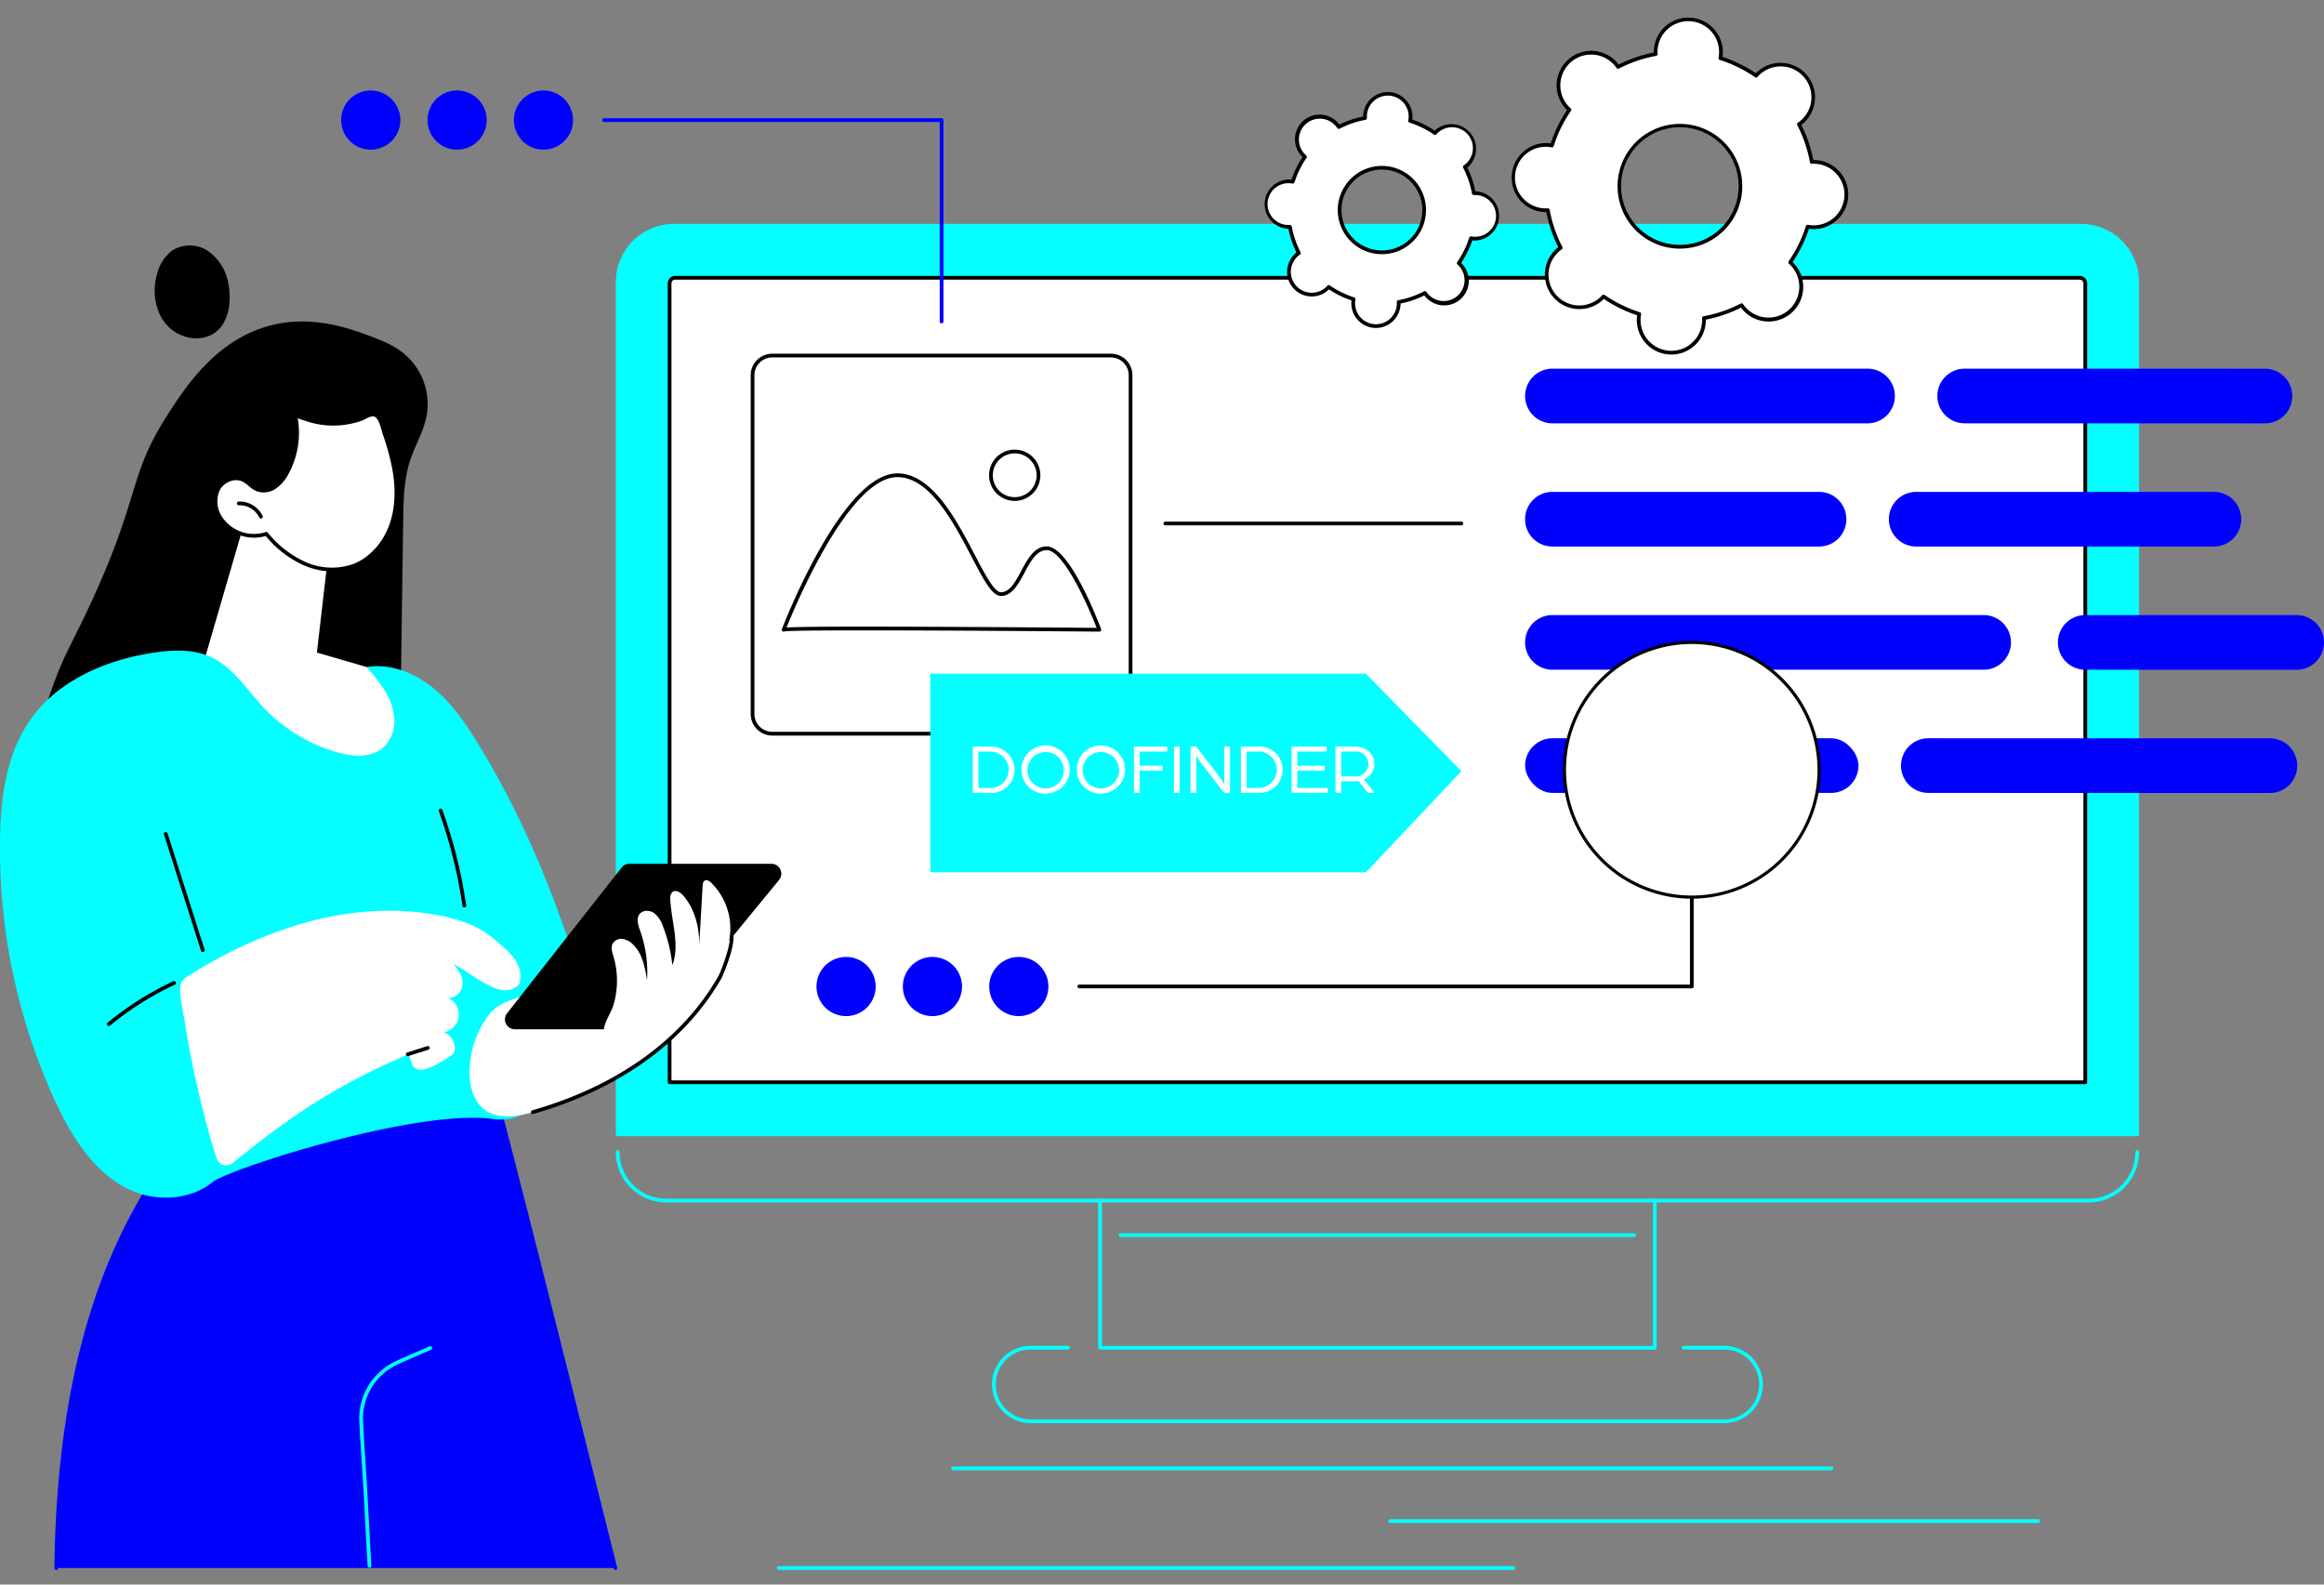 <svg xmlns="http://www.w3.org/2000/svg" xmlns:xlink="http://www.w3.org/1999/xlink" width="660" height="450" viewBox="0 0 660 450"><rect x="0" y="0" width="660" height="450" fill="#808080" stroke="none"/><defs><clipPath id="a"><rect width="660" height="440.833" fill="none"/></clipPath><clipPath id="c"><rect width="660" height="450"/></clipPath></defs><g id="b" clip-path="url(#c)"><g transform="translate(0 5)"><g clip-path="url(#a)"><path d="M762.43,369.513H330.9V127.449a15.963,15.963,0,0,1,15.963-15.964h399.6a15.964,15.964,0,0,1,15.963,15.964Z" transform="translate(-155.48 -52.383)" fill="#03ffff"/><path d="M761.959,369.573H330.432a.53.53,0,0,1-.53-.53V126.979A16.512,16.512,0,0,1,346.4,110.485H746a16.512,16.512,0,0,1,16.493,16.494V369.043a.53.53,0,0,1-.53.53m-431-1.06H761.429V126.979A15.451,15.451,0,0,0,746,111.545H346.4a15.451,15.451,0,0,0-15.433,15.434Z" transform="translate(-155.01 -51.913)" fill="#03ffff"/><path d="M358.7,367.833V140.954a1.6,1.6,0,0,1,1.6-1.6H759.156a1.6,1.6,0,0,1,1.6,1.6V367.833Z" transform="translate(-168.543 -65.479)" fill="#fff"/><path d="M760.284,367.893H358.235a.53.53,0,0,1-.53-.53V140.484a2.13,2.13,0,0,1,2.127-2.127H758.686a2.13,2.13,0,0,1,2.128,2.127V367.363a.53.53,0,0,1-.53.53m-401.519-1.06H759.754V140.484a1.069,1.069,0,0,0-1.068-1.067H359.832a1.069,1.069,0,0,0-1.067,1.067Z" transform="translate(-168.073 -65.009)"/><path d="M748.225,621.555H344.166a14.3,14.3,0,0,1-14.264-14.3.53.53,0,1,1,1.06,0,13.236,13.236,0,0,0,13.2,13.239H748.225a13.236,13.236,0,0,0,13.2-13.239.53.53,0,1,1,1.06,0,14.3,14.3,0,0,1-14.264,14.3" transform="translate(-155.01 -285.08)" fill="#03ffff"/><path d="M746.385,675.559H588.848a.53.53,0,0,1-.53-.53v-41.8a.53.53,0,0,1,1.06,0V674.5H745.855V633.227a.53.53,0,0,1,1.06,0v41.8a.53.53,0,0,1-.53.53" transform="translate(-276.431 -297.283)" fill="#03ffff"/><path d="M739.364,733.461H542.411a10.98,10.98,0,0,1,0-21.961H553a.53.53,0,0,1,0,1.06h-10.59a9.92,9.92,0,0,0,0,19.84H739.364a9.92,9.92,0,0,0,0-19.84H727.854a.53.53,0,0,1,0-1.06h11.509a10.98,10.98,0,0,1,0,21.961" transform="translate(-249.702 -334.31)" fill="#03ffff"/><path d="M745.718,652.279H599.92a.53.53,0,1,1,0-1.06h145.8a.53.53,0,1,1,0,1.06" transform="translate(-281.633 -305.986)" fill="#03ffff"/><path d="M914.257,203.584h-89.5A7.753,7.753,0,0,1,817,195.831v-.015a7.753,7.753,0,0,1,7.754-7.753h89.5a7.753,7.753,0,0,1,7.753,7.753v.015a7.753,7.753,0,0,1-7.753,7.753" transform="translate(-383.881 -88.364)" fill="blue"/><path d="M1130.9,203.6l-85.294-.017a7.753,7.753,0,0,1-7.753-7.753v-.015a7.753,7.753,0,0,1,7.753-7.753l85.294.017a7.753,7.753,0,0,1,7.753,7.753v.015a7.753,7.753,0,0,1-7.753,7.753" transform="translate(-487.654 -88.365)" fill="blue"/><path d="M900.482,269.58H824.754A7.753,7.753,0,0,1,817,261.827v-.015a7.753,7.753,0,0,1,7.754-7.753h75.729a7.753,7.753,0,0,1,7.753,7.753v.015a7.753,7.753,0,0,1-7.753,7.753" transform="translate(-383.881 -119.374)" fill="blue"/><path d="M1104.186,269.58h-84.558a7.753,7.753,0,0,1-7.753-7.753v-.015a7.753,7.753,0,0,1,7.753-7.753h84.558a7.753,7.753,0,0,1,7.753,7.753v.015a7.753,7.753,0,0,1-7.753,7.753" transform="translate(-475.446 -119.374)" fill="blue"/><path d="M947.23,335.576H824.754A7.753,7.753,0,0,1,817,327.823v-.015a7.753,7.753,0,0,1,7.753-7.753H947.23a7.753,7.753,0,0,1,7.753,7.753v.015a7.753,7.753,0,0,1-7.753,7.753" transform="translate(-383.881 -150.383)" fill="blue"/><path d="M1170.243,335.593l-60.057-.017a7.753,7.753,0,0,1-7.753-7.753v-.015a7.753,7.753,0,0,1,7.753-7.753l60.057.017a7.753,7.753,0,0,1,7.753,7.753v.015a7.753,7.753,0,0,1-7.753,7.753" transform="translate(-517.996 -150.383)" fill="blue"/><rect width="94.679" height="15.521" rx="7.761" transform="translate(433.12 204.658)" fill="blue"/><path d="M1123.135,401.589a7.753,7.753,0,0,0,7.753-7.753v-.015a7.753,7.753,0,0,0-7.753-7.753l-97.012-.017a7.753,7.753,0,0,0-7.753,7.753v.015a7.753,7.753,0,0,0,7.753,7.753Z" transform="translate(-478.497 -181.392)" fill="blue"/><path d="M454.194,511.541a8.4,8.4,0,1,0-8.4,8.42,8.412,8.412,0,0,0,8.4-8.42" transform="translate(-205.512 -236.4)" fill="blue"/><path d="M500.459,511.541a8.4,8.4,0,1,0-8.4,8.42,8.412,8.412,0,0,0,8.4-8.42" transform="translate(-227.251 -236.4)" fill="blue"/><path d="M546.724,511.541a8.4,8.4,0,1,0-8.4,8.42,8.412,8.412,0,0,0,8.4-8.42" transform="translate(-248.989 -236.4)" fill="blue"/><path d="M751.663,486.738H577.724a.53.53,0,1,1,0-1.06H751.133V449.736a.53.53,0,0,1,1.06,0v36.472a.53.53,0,0,1-.53.53" transform="translate(-271.204 -211.067)"/><path d="M199.555,47.461a8.4,8.4,0,1,1-8.4-8.42,8.412,8.412,0,0,1,8.4,8.42" transform="translate(-85.866 -18.344)" fill="blue"/><path d="M245.82,47.461a8.4,8.4,0,1,1-8.4-8.42,8.412,8.412,0,0,1,8.4,8.42" transform="translate(-107.605 -18.344)" fill="blue"/><path d="M292.085,47.461a8.4,8.4,0,1,1-8.4-8.42,8.412,8.412,0,0,1,8.4,8.42" transform="translate(-129.343 -18.344)" fill="blue"/><path d="M418.956,112.167a.53.53,0,0,1-.53-.53V54.984H323.084a.53.53,0,1,1,0-1.06h95.872a.53.53,0,0,1,.53.53v57.183a.53.53,0,0,1-.53.53" transform="translate(-151.557 -25.337)" fill="blue"/><path d="M408.737,288.424h96.178a5.584,5.584,0,0,0,5.584-5.584V186.627a5.584,5.584,0,0,0-5.584-5.584H408.737a5.584,5.584,0,0,0-5.584,5.584v96.212a5.584,5.584,0,0,0,5.584,5.584" transform="translate(-189.428 -85.066)" fill="#fff"/><path d="M504.445,288.484H408.267a6.122,6.122,0,0,1-6.115-6.115V186.158a6.122,6.122,0,0,1,6.115-6.115h96.178a6.121,6.121,0,0,1,6.115,6.115v96.212a6.121,6.121,0,0,1-6.115,6.115M408.267,181.1a5.06,5.06,0,0,0-5.054,5.054v96.212a5.061,5.061,0,0,0,5.054,5.054h96.178a5.06,5.06,0,0,0,5.054-5.054V186.158a5.06,5.06,0,0,0-5.054-5.054Z" transform="translate(-188.958 -84.596)"/><path d="M419.81,289.044s16.872-43.88,32.3-43.88,23.621,33.754,29.405,33.754,6.749-13.02,13.015-13.02,14.943,23.146,14.943,23.146-89.661-.8-89.661,0" transform="translate(-197.255 -115.194)" fill="#fff"/><path d="M419.341,289.1a.555.555,0,0,1-.1-.009.528.528,0,0,1-.4-.711c.694-1.806,17.182-44.221,32.791-44.221,9.888,0,16.875,13.369,21.977,23.13,2.856,5.464,5.553,10.624,7.429,10.624,2.518,0,4.09-2.931,5.754-6.035,1.843-3.434,3.748-6.984,7.261-6.984,6.448,0,14.539,21.085,15.44,23.49a.53.53,0,0,1-.5.716h0c-23.966-.215-86.378-.641-89.4-.067a.526.526,0,0,1-.258.067m22.84-1.42c5.827,0,13.131.018,22.293.059,19.737.089,39.628.258,43.756.293-2.62-6.783-9.508-22.078-14.172-22.078-2.879,0-4.631,3.267-6.327,6.426-1.738,3.241-3.537,6.593-6.689,6.593-2.518,0-4.972-4.695-8.368-11.193-4.976-9.521-11.792-22.561-21.037-22.561-13.744,0-29.07,36.73-31.478,42.722,1.927-.145,7.185-.261,22.022-.261" transform="translate(-196.785 -114.724)"/><path d="M530.859,239.181a6.749,6.749,0,1,0,6.749-6.751,6.75,6.75,0,0,0-6.749,6.751" transform="translate(-249.433 -109.211)" fill="#fff"/><path d="M537.137,245.991a7.281,7.281,0,1,1,7.279-7.281,7.289,7.289,0,0,1-7.279,7.281m0-13.5a6.221,6.221,0,1,0,6.218,6.221,6.227,6.227,0,0,0-6.218-6.221" transform="translate(-248.962 -108.741)"/><path d="M707.882,271.054H623.816a.53.53,0,1,1,0-1.06h84.066a.53.53,0,1,1,0,1.06" transform="translate(-292.861 -126.861)"/><path d="M498.372,351.46H622.087l27.1,27.689-27.1,28.717H498.372Z" transform="translate(-234.168 -165.139)" fill="#03ffff"/><path d="M521.089,390.52h4.993a6.583,6.583,0,1,1,0,13.152h-4.993Zm4.892,11.731a5.157,5.157,0,1,0,0-10.31h-3.268v10.31Z" transform="translate(-244.842 -183.492)" fill="#fff"/><path d="M547.238,396.916a6.85,6.85,0,1,1,6.86,6.779,6.72,6.72,0,0,1-6.86-6.779m12.015,0a5.167,5.167,0,1,0-5.155,5.3,5.181,5.181,0,0,0,5.155-5.3" transform="translate(-257.129 -183.312)" fill="#fff"/><path d="M576.833,396.916a6.85,6.85,0,1,1,6.86,6.779,6.72,6.72,0,0,1-6.86-6.779m12.015,0a5.167,5.167,0,1,0-5.155,5.3,5.181,5.181,0,0,0,5.155-5.3" transform="translate(-271.034 -183.312)" fill="#fff"/><path d="M607.462,390.52H616.9v1.421h-7.814v4H615.6v1.4h-6.515v6.332h-1.624Z" transform="translate(-285.426 -183.492)" fill="#fff"/><rect width="1.624" height="13.152" transform="translate(333.402 207.028)" fill="#fff"/><path d="M637.784,390.52h1.624l6.556,8.545c.67.893,1.4,2.131,1.4,2.131V390.52h1.624v13.152h-1.664l-6.435-8.342a21.861,21.861,0,0,1-1.481-2.273v10.615h-1.624Z" transform="translate(-299.673 -183.492)" fill="#fff"/><path d="M664.737,390.52h4.993a6.583,6.583,0,1,1,0,13.152h-4.993Zm4.892,11.731a5.157,5.157,0,1,0,0-10.31h-3.268v10.31Z" transform="translate(-312.338 -183.492)" fill="#fff"/><path d="M691.921,390.52h9.945v1.421h-8.321v4h7.794v1.4h-7.794v4.912h8.625v1.421H691.921Z" transform="translate(-325.11 -183.492)" fill="#fff"/><path d="M715.428,390.52h5.4c3.653,0,5.642,2.213,5.642,4.953a4.646,4.646,0,0,1-3.024,4.364l3.126,3.836h-1.928l-2.679-3.39a7.964,7.964,0,0,1-1.279.1h-3.633v3.288h-1.623Zm5.52,8.464a3.541,3.541,0,1,0,.021-7.063h-3.918v7.063Z" transform="translate(-336.156 -183.492)" fill="#fff"/><path d="M854.97,95.607a9.231,9.231,0,0,0,9.841-9.8A37.843,37.843,0,0,0,875.5,82.149a9.278,9.278,0,1,0,13.811-12.17,37.874,37.874,0,0,0,4.972-10.142,9.28,9.28,0,1,0,1.164-18.373,37.891,37.891,0,0,0-3.653-10.689,9.276,9.276,0,1,0-11.37-14.615,9.362,9.362,0,0,0-.8.8,37.846,37.846,0,0,0-10.138-4.974A9.274,9.274,0,1,0,851.115,9.7a9.217,9.217,0,0,0,0,1.129,37.853,37.853,0,0,0-10.685,3.655,9.278,9.278,0,1,0-13.81,12.17,37.87,37.87,0,0,0-4.972,10.142,9.277,9.277,0,1,0-2.292,18.377,9.2,9.2,0,0,0,1.128,0,37.886,37.886,0,0,0,3.653,10.688,9.28,9.28,0,1,0,12.165,13.815,37.854,37.854,0,0,0,10.139,4.973,9.228,9.228,0,0,0,8.526,10.967m1.906-30.094A17.234,17.234,0,1,1,875.159,49.4a17.231,17.231,0,0,1-18.283,16.111" transform="translate(-380.906 -0.471)" fill="#fff"/><path d="M855.1,95.687q-.316,0-.633-.02A9.808,9.808,0,0,1,845.3,85.256c.015-.232.04-.468.077-.722a38.364,38.364,0,0,1-9.462-4.641c-.177.184-.35.35-.523.5a9.809,9.809,0,0,1-12.965-14.722c.172-.152.359-.3.565-.456a38.366,38.366,0,0,1-3.409-9.974c-.257,0-.5,0-.726-.015A9.81,9.81,0,0,1,820.1,35.646c.23.014.469.04.721.077a38.393,38.393,0,0,1,4.64-9.466c-.185-.178-.351-.351-.5-.524a9.808,9.808,0,1,1,14.718-12.969c.152.172.3.359.456.565A38.347,38.347,0,0,1,850.1,9.918c0-.256,0-.5.015-.726a9.807,9.807,0,1,1,19.575,1.239c-.015.232-.04.468-.077.722a38.334,38.334,0,0,1,9.462,4.641c.179-.186.35-.35.524-.5a9.808,9.808,0,0,1,12.964,14.722c-.172.152-.359.3-.565.456a38.355,38.355,0,0,1,3.409,9.976c.258,0,.5,0,.725.014a9.81,9.81,0,0,1-1.24,19.582c-.232-.015-.467-.04-.721-.077a38.382,38.382,0,0,1-4.64,9.466c.183.177.349.35.5.523a9.809,9.809,0,1,1-14.718,12.97c-.152-.172-.3-.359-.456-.566a38.352,38.352,0,0,1-9.971,3.411c0,.257,0,.494-.015.726a9.808,9.808,0,0,1-9.773,9.191m-19.265-17.02a.53.53,0,0,1,.3.094,37.315,37.315,0,0,0,10,4.9.531.531,0,0,1,.362.6,8.744,8.744,0,1,0,17.32,2.161,8.607,8.607,0,0,0,0-1.065.529.529,0,0,1,.434-.551,37.315,37.315,0,0,0,10.535-3.6.531.531,0,0,1,.681.171,8.941,8.941,0,0,0,.649.844,8.748,8.748,0,0,0,13.127-11.569,8.777,8.777,0,0,0-.754-.75.531.531,0,0,1-.084-.7,37.359,37.359,0,0,0,4.9-10,.53.53,0,0,1,.6-.36,8.831,8.831,0,0,0,1.055.138,8.75,8.75,0,0,0,1.106-17.465,8.946,8.946,0,0,0-1.065,0,.551.551,0,0,1-.551-.434,37.351,37.351,0,0,0-3.6-10.539.529.529,0,0,1,.171-.681,8.963,8.963,0,0,0,.843-.649,8.749,8.749,0,1,0-12.313-12.376.532.532,0,0,1-.7.083,37.292,37.292,0,0,0-10-4.9.53.53,0,0,1-.361-.6,8.888,8.888,0,0,0,.138-1.056,8.747,8.747,0,1,0-17.455-.042.53.53,0,0,1-.435.552,37.312,37.312,0,0,0-10.535,3.6.53.53,0,0,1-.682-.171,8.745,8.745,0,1,0-13.775,10.724,8.572,8.572,0,0,0,.755.75.532.532,0,0,1,.083.7,37.343,37.343,0,0,0-4.9,10,.534.534,0,0,1-.6.362,8.749,8.749,0,1,0-1.1,17.323.528.528,0,0,1,.552.434,37.3,37.3,0,0,0,3.6,10.539.53.53,0,0,1-.171.681A8.746,8.746,0,1,0,834.69,79.6a8.976,8.976,0,0,0,.75-.756.53.53,0,0,1,.4-.178m21.684-13.058q-.571,0-1.147-.037a17.71,17.71,0,1,1,1.147.037m-.034-34.469a16.7,16.7,0,1,0,1.066.033c-.357-.022-.713-.033-1.066-.033" transform="translate(-380.436 0)"/><path d="M708.97,106.8a6.465,6.465,0,0,0,6.86-6.045,6.379,6.379,0,0,0,0-.787,26.379,26.379,0,0,0,7.446-2.547,6.466,6.466,0,1,0,9.624-8.481,26.385,26.385,0,0,0,3.464-7.068,6.465,6.465,0,1,0,1.6-12.806,6.589,6.589,0,0,0-.786,0,26.4,26.4,0,0,0-2.546-7.448A6.464,6.464,0,1,0,726.7,51.437a6.557,6.557,0,0,0-.555.558,26.384,26.384,0,0,0-7.065-3.465,6.465,6.465,0,1,0-12.8-.811,26.386,26.386,0,0,0-7.446,2.547,6.464,6.464,0,1,0-10.182,7.927,6.547,6.547,0,0,0,.558.555,26.391,26.391,0,0,0-3.464,7.067,6.467,6.467,0,1,0-.811,12.8,26.381,26.381,0,0,0,2.545,7.448,6.466,6.466,0,1,0,8.477,9.627,26.373,26.373,0,0,0,7.065,3.465,6.432,6.432,0,0,0,5.941,7.642M710.3,85.829A12.01,12.01,0,1,1,723.039,74.6,12.007,12.007,0,0,1,710.3,85.829" transform="translate(-318.615 -19.205)" fill="#fff"/><path d="M708.919,106.874c-.151,0-.3-.005-.453-.014a7,7,0,0,1-6.538-7.425c.008-.124.02-.25.037-.382a26.9,26.9,0,0,1-6.394-3.137c-.094.094-.187.181-.28.263a6.993,6.993,0,0,1-9.872-.624,7.006,7.006,0,0,1,.625-9.875c.093-.082.191-.163.3-.245a26.866,26.866,0,0,1-2.3-6.742c-.134,0-.26,0-.385-.012a7,7,0,0,1,.885-13.966c.124.007.25.02.382.037a26.96,26.96,0,0,1,3.135-6.4c-.093-.094-.181-.187-.262-.28a7,7,0,1,1,10.5-9.25c.082.093.163.191.244.3a26.913,26.913,0,0,1,6.74-2.305c0-.133,0-.26.012-.384a6.995,6.995,0,1,1,13.962.885c-.008.124-.02.25-.037.382a26.9,26.9,0,0,1,6.395,3.137c.094-.094.188-.181.28-.263a7,7,0,0,1,9.247,10.5c-.093.082-.191.163-.3.245a26.889,26.889,0,0,1,2.3,6.741c.133,0,.26,0,.384.012a7,7,0,0,1-.884,13.966c-.124-.008-.25-.02-.382-.037a26.963,26.963,0,0,1-3.136,6.4c.094.093.18.186.262.279a7,7,0,1,1-10.5,9.25c-.082-.093-.163-.19-.244-.3a26.909,26.909,0,0,1-6.74,2.3c0,.134,0,.261-.012.385a7,7,0,0,1-6.971,6.555M695.493,94.692a.528.528,0,0,1,.3.094,25.835,25.835,0,0,0,6.924,3.4.531.531,0,0,1,.362.6,5.932,5.932,0,1,0,11.751,1.466,6.087,6.087,0,0,0,0-.722.529.529,0,0,1,.434-.552,25.846,25.846,0,0,0,7.3-2.5.529.529,0,0,1,.681.17,5.933,5.933,0,1,0,9.346-7.276,5.739,5.739,0,0,0-.512-.509.529.529,0,0,1-.083-.7,25.838,25.838,0,0,0,3.394-6.926.537.537,0,0,1,.6-.361A5.93,5.93,0,0,0,743,75.426a5.943,5.943,0,0,0-5.547-6.3,6.107,6.107,0,0,0-.723,0,.537.537,0,0,1-.552-.434,25.883,25.883,0,0,0-2.495-7.3.531.531,0,0,1,.17-.681,5.934,5.934,0,1,0-7.272-9.35,5.747,5.747,0,0,0-.508.513.532.532,0,0,1-.7.084,25.847,25.847,0,0,0-6.923-3.4.53.53,0,0,1-.362-.6A5.932,5.932,0,1,0,706.343,46.5a5.984,5.984,0,0,0,0,.722.53.53,0,0,1-.435.552,25.847,25.847,0,0,0-7.3,2.5.53.53,0,0,1-.682-.171,6.011,6.011,0,0,0-.439-.573A5.936,5.936,0,1,0,689.1,57.88a.531.531,0,0,1,.083.7,25.861,25.861,0,0,0-3.395,6.926.538.538,0,0,1-.6.362,5.852,5.852,0,0,0-.717-.094,5.937,5.937,0,1,0-.026,11.847.538.538,0,0,1,.551.435,25.866,25.866,0,0,0,2.494,7.3.531.531,0,0,1-.17.682,5.821,5.821,0,0,0-.573.441,5.936,5.936,0,0,0,3.547,10.379,5.867,5.867,0,0,0,4.3-1.47,5.684,5.684,0,0,0,.508-.513.533.533,0,0,1,.4-.178m15.1-8.778q-.4,0-.8-.025a12.531,12.531,0,1,1,.8.025m-.733-1.084a11.48,11.48,0,1,0-10.727-12.182A11.493,11.493,0,0,0,709.862,84.83" transform="translate(-318.146 -18.735)"/><path d="M103.8,132.956a14.206,14.206,0,0,0-5.714-9.266,9.332,9.332,0,0,0-10.351-.118,11.818,11.818,0,0,0-4.126,6.4,16.416,16.416,0,0,0,.815,11.889,11.677,11.677,0,0,0,9.35,6.538c8.926.551,11.439-8.059,10.026-15.441" transform="translate(-38.939 -57.352)"/><path d="M121.721,219.286c.081-5.682.192-11.56,1.919-16.906,1.493-4.625,4.149-8.694,4.856-13.587A18.745,18.745,0,0,0,124.74,174.8c-2.55-3.189-5.526-5.154-9.888-6.874-7.019-2.769-18.2-7.181-30.587-4.069-15.771,3.964-24.656,17.908-29.822,26.015-10.969,17.218-7.209,22.674-22.274,54.694-4.807,10.218-6.766,12.918-9.934,21.746-1.492,4.156-12.281,34.224-3.413,41.094a2.945,2.945,0,0,0,1.386.817c3.436.774,7.746-6.61,19.666-8.562,19.673-3.221,27.945,15.719,58.187,16.826,4.924.18,10.082.092,14.673-3.028,10.712-7.277,8.035-27.271,8.217-40.078q.385-27.048.769-54.1" transform="translate(-7.217 -76.489)"/><path d="M188.924,709.34,154.57,572.582,63.379,591.135C34.889,628.806,30.061,677.806,30.145,709.34Z" transform="translate(-14.164 -269.037)" fill="blue"/><path d="M188.454,709.621a.531.531,0,0,1-.514-.4c-2.861-11.362-5.827-23.211-8.85-35.289-8.505-33.983-17.3-69.118-25.594-100.733q-6.1,1.2-12.22,2.4c-25.675,5.03-52.221,10.231-78.08,15.77C41.849,619.445,30.75,659.054,30.205,709.1a.55.55,0,0,1-.535.524.53.53,0,0,1-.525-.536C29.4,685.4,32,663.909,36.867,645.2c5.514-21.2,14.129-39.586,25.605-54.633a.531.531,0,0,1,.31-.2c25.929-5.556,52.548-10.772,78.291-15.815q6.367-1.248,12.708-2.492a.532.532,0,0,1,.614.385c8.334,31.745,17.174,67.068,25.723,101.226,3.023,12.078,5.988,23.926,8.85,35.288a.531.531,0,0,1-.385.644.547.547,0,0,1-.13.016" transform="translate(-13.694 -268.788)" fill="blue"/><path d="M195.37,774.626a.53.53,0,0,1-.529-.5c-.175-2.861-.418-7.443-.653-11.874-.235-4.457-.479-9.065-.656-11.936q-.173-2.8-.362-5.607c-.243-3.69-.5-7.5-.673-11.262a17.954,17.954,0,0,1,9.919-17.27c2.2-1.047,4.476-2.025,6.678-2.97,1.1-.474,2.209-.949,3.308-1.433a.53.53,0,0,1,.428.97c-1.1.486-2.209.962-3.317,1.437-2.192.942-4.458,1.916-6.64,2.954a16.9,16.9,0,0,0-9.316,16.262c.177,3.747.429,7.557.672,11.242q.185,2.806.362,5.611c.177,2.875.42,7.487.657,11.946.234,4.429.477,9.009.652,11.864a.53.53,0,0,1-.5.561h-.033" transform="translate(-90.438 -334.418)" fill="#03ffff"/><path d="M122.129,259.589l-13.5,46.357s25.775,31.767,45.2,30.514,15.8-23.238,1.331-30.064l-14.126-4.091,4.214-36.337Z" transform="translate(-51.04 -121.972)" fill="#fff"/><path d="M166.142,227.843a31.458,31.458,0,0,1-.8,16.066c-1.8,5.115-5.6,9.673-10.663,11.61a18.751,18.751,0,0,1-13.757-.536,29.59,29.59,0,0,1-11.047-8.552,11.358,11.358,0,0,1-12.945-4.4,8.41,8.41,0,0,1-.824-8.095c1.257-2.544,4.566-4.063,7.131-2.852,1.462.691,2.5,2.1,3.99,2.729a5.558,5.558,0,0,0,5.138-.718,11.235,11.235,0,0,0,3.427-4.111,23.756,23.756,0,0,0,2.218-16.509c.121.522,2.9,1.309,3.392,1.477a22.914,22.914,0,0,0,3.824.933,23.906,23.906,0,0,0,7.739-.073,23.349,23.349,0,0,0,3.81-1c.984-.349,2.26-1.279,3.308-1.291,2.191-.024,2.843,3.97,3.372,5.514a68.478,68.478,0,0,1,2.686,9.807" transform="translate(-54.227 -99.833)" fill="#fff"/><path d="M148.235,256.639a20.829,20.829,0,0,1-7.99-1.638,29.7,29.7,0,0,1-11.017-8.424,11.986,11.986,0,0,1-13.217-4.732,8.852,8.852,0,0,1-.854-8.617c1.45-2.935,5.111-4.382,7.832-3.1a9.882,9.882,0,0,1,2.024,1.4,8.224,8.224,0,0,0,1.946,1.322,5.015,5.015,0,0,0,4.635-.671,10.522,10.522,0,0,0,3.257-3.924,23.282,23.282,0,0,0,2.168-16.137.53.53,0,0,1,1-.329,9.8,9.8,0,0,0,2.734,1.076c.151.047.269.084.341.108a22.451,22.451,0,0,0,3.735.912,23.272,23.272,0,0,0,7.568-.072,22.8,22.8,0,0,0,3.723-.973,9.657,9.657,0,0,0,1.057-.489,5.861,5.861,0,0,1,2.423-.832h.028c2.2,0,3.02,2.951,3.566,4.906.1.372.2.706.286.966a68.558,68.558,0,0,1,2.7,9.883c1.122,6.114.846,11.611-.819,16.338-1.972,5.6-6.074,10.056-10.973,11.929a17.252,17.252,0,0,1-6.161,1.1M129.4,245.43a.529.529,0,0,1,.407.19,28.849,28.849,0,0,0,10.845,8.4,18.24,18.24,0,0,0,13.363.531c4.613-1.764,8.483-5.985,10.352-11.291,1.6-4.55,1.863-9.864.776-15.794a67.442,67.442,0,0,0-2.665-9.73c-.095-.277-.194-.63-.3-1.025-.46-1.646-1.154-4.131-2.548-4.131h-.013a5.227,5.227,0,0,0-1.954.717,10.47,10.47,0,0,1-1.183.543,23.882,23.882,0,0,1-3.9,1.019,24.388,24.388,0,0,1-7.912.075,23.535,23.535,0,0,1-3.911-.955c-.067-.023-.177-.057-.318-.1-.928-.29-1.622-.53-2.134-.744a24.389,24.389,0,0,1-2.522,15.626,11.521,11.521,0,0,1-3.6,4.3,6.072,6.072,0,0,1-5.639.767,9.117,9.117,0,0,1-2.208-1.479,9,9,0,0,0-1.8-1.259c-2.183-1.03-5.246.212-6.429,2.607a7.9,7.9,0,0,0,.794,7.572,10.862,10.862,0,0,0,12.323,4.192.526.526,0,0,1,.178-.031m8.65-33.551h0Z" transform="translate(-53.752 -99.363)"/><path d="M127.938,260.225a6.732,6.732,0,0,1,6.273,3.768Z" transform="translate(-60.114 -122.268)" fill="#fff"/><path d="M133.741,264.054a.531.531,0,0,1-.48-.3,6.173,6.173,0,0,0-5.766-3.464.53.53,0,1,1-.054-1.059,7.267,7.267,0,0,1,6.78,4.072.531.531,0,0,1-.48.755" transform="translate(-59.643 -121.798)"/><path d="M35.858,491.714c-9.5-4.954-15.507-14.665-20.057-24.365A171.748,171.748,0,0,1,0,394.1c.039-12.488,1.591-25.627,8.892-35.76,7.9-10.965,21.407-16.663,34.771-18.675,5.384-.811,11.1-1.067,16.062,1.171,6.45,2.908,10.379,9.378,15.238,14.52a46.1,46.1,0,0,0,20.861,12.631c5.056,1.428,11.161,1.781,14.466-3.068a10.7,10.7,0,0,0,1.59-7.461c-.728-5.465-4.3-9.677-7.767-13.709,6.654-1.077,13.5,1.582,18.756,5.805s9.142,9.885,12.683,15.62c10.825,17.53,19.143,36.527,25.8,56.025,2.356,6.9,4.535,14.105,3.785,21.355-.849,8.2-2.371,16.03-8.426,21.628-1.959,1.811-3.823,3.432-5.448,4.8a14.228,14.228,0,0,1-11.131,3.128c-21.994-3.027-75.193,14.219-79.693,17.869-6.778,5.5-17.009,5.692-24.584,1.742" transform="translate(0 -159.32)" fill="#03ffff"/><path d="M98.841,470.368a.531.531,0,0,1-.505-.369L87.825,437a.53.53,0,1,1,1.01-.322l10.511,33a.531.531,0,0,1-.344.666.537.537,0,0,1-.161.025" transform="translate(-41.254 -205.008)"/><path d="M242.285,451.8a.53.53,0,0,1-.524-.454,136.491,136.491,0,0,0-6.716-26.9.53.53,0,1,1,1-.36,137.462,137.462,0,0,1,6.768,27.11.529.529,0,0,1-.525.605" transform="translate(-110.425 -199.098)"/><path d="M106.509,547.645c.368,1.2.9,2.568,2.092,2.962a3.138,3.138,0,0,0,2.864-.533c16.55-13.5,29.748-22.2,49.351-30.637,2.491-1.071-1.445,9.81,12.734.094,2.237-1.533.366-6.108-2.307-6.555a5.139,5.139,0,0,0,1.252-9.836c2.142.4,4.136-1.735,4.239-3.912s-1.185-4.194-2.738-5.722c5.929,2.879,14.24,11.268,18.941,5.613,1.258-5.729-2.749-8.779-7.193-12.606s-10.24-5.724-16-6.808c-12.818-2.412-26.168-1.212-38.7,2.417a126.23,126.23,0,0,0-31.255,14.262c-2.393,1.487-3.191,1.807-3.227,4.568-.038,2.96.826,6.215,1.288,9.136q1.441,9.119,3.49,18.126,2.231,9.8,5.169,19.43" transform="translate(-45.371 -224.807)" fill="#fff"/><path d="M217.965,553.8a.53.53,0,0,1-.161-1.035l5.668-1.809a.53.53,0,1,1,.322,1.009l-5.668,1.809a.518.518,0,0,1-.161.025" transform="translate(-102.166 -258.865)"/><path d="M57.822,528.876a.53.53,0,0,1-.337-.939A89,89,0,0,1,76.1,516.181a.53.53,0,1,1,.45.959,87.945,87.945,0,0,0-18.392,11.615.526.526,0,0,1-.336.121" transform="translate(-26.919 -242.512)"/><path d="M251.545,529.407c.09,3.74,1.158,7.746,4.11,10.044,3.8,2.957,9.237,2.118,13.86.788,21.947-6.312,41.74-18.482,53.119-38.282.47-.818,4.646-10.827,2.936-13.086-1.609-2.126-5.6,1.912-8.212,2.459a276.586,276.586,0,0,0-33.37,9.221q-8.416,2.9-16.635,6.344c-4.186,1.753-7.747,2.226-10.544,6.021a27,27,0,0,0-5.264,16.491" transform="translate(-118.189 -229.416)" fill="#fff"/><path d="M284.978,540.844a.53.53,0,0,1-.146-1.04c24.254-6.974,42.514-20.128,52.806-38.036.669-1.163,4.4-10.621,2.974-12.5a.53.53,0,1,1,.845-.64c2.074,2.739-2.842,13.571-2.9,13.67-10.431,18.152-28.908,31.475-53.432,38.527a.538.538,0,0,1-.146.021" transform="translate(-133.653 -229.49)"/><path d="M346.172,453.3H305.825a2.8,2.8,0,0,0-2.2,1.071L271.1,495.753a2.8,2.8,0,0,0,2.2,4.536h38.951a2.8,2.8,0,0,0,2.168-1.026L348.34,457.88a2.8,2.8,0,0,0-2.168-4.581" transform="translate(-127.095 -212.99)"/><path d="M353.914,462.746c-.485-.445-1.176-.881-1.756-.569-.5.272-.6.943-.63,1.516q-.482,8.4-.964,16.808c.068-5.011-1.234-10.194-4.48-14.012-.8-.94-2.21-1.826-3.154-1.032a2.483,2.483,0,0,0-.58,2.068c.278,6.29,2.8,12.791.584,18.686a42.9,42.9,0,0,0-2.643-10.957,8.008,8.008,0,0,0-2.5-3.816c-1.258-.9-3.239-.949-4.18.275-1,1.3-.381,3.152.168,4.7a35.406,35.406,0,0,1,1.971,14.02c-.611-3.705-1.372-7.7-4.136-10.243a5.034,5.034,0,0,0-2.905-1.435,2.808,2.808,0,0,0-2.76,1.42c-.522,1.092-.091,2.373.259,3.532a24.4,24.4,0,0,1,.008,13.8c-.981,3.354-5.184,7.87-.738,10.488a7.953,7.953,0,0,0,5.162.717c4.952-.71,9.258-3.7,13.128-6.87a53.879,53.879,0,0,0,10.589-11.007,27.014,27.014,0,0,0,5.015-14.261,18.132,18.132,0,0,0-5.456-13.822" transform="translate(-151.989 -217.112)" fill="#fff"/><path d="M759.554,777.206h-249.5a.53.53,0,1,1,0-1.06h249.5a.53.53,0,1,1,0,1.06" transform="translate(-239.408 -364.685)" fill="#03ffff"/><path d="M928.28,805.451H744.3a.53.53,0,0,1,0-1.06H928.28a.53.53,0,0,1,0,1.06" transform="translate(-349.472 -377.956)" fill="#03ffff"/><path d="M625.382,830.611H416.694a.53.53,0,1,1,0-1.06H625.382a.53.53,0,0,1,0,1.06" transform="translate(-195.541 -389.778)" fill="#03ffff"/><path d="M910.39,370.873a36.163,36.163,0,1,0-36.163,36.163,36.163,36.163,0,0,0,36.163-36.163" transform="translate(-393.778 -157.269)" fill="#fff"/><path d="M873.833,407.086a36.608,36.608,0,1,1,36.608-36.608,36.65,36.65,0,0,1-36.608,36.608m0-72.326a35.717,35.717,0,1,0,35.717,35.717,35.758,35.758,0,0,0-35.717-35.717" transform="translate(-393.384 -156.874)"/></g></g></g></svg>